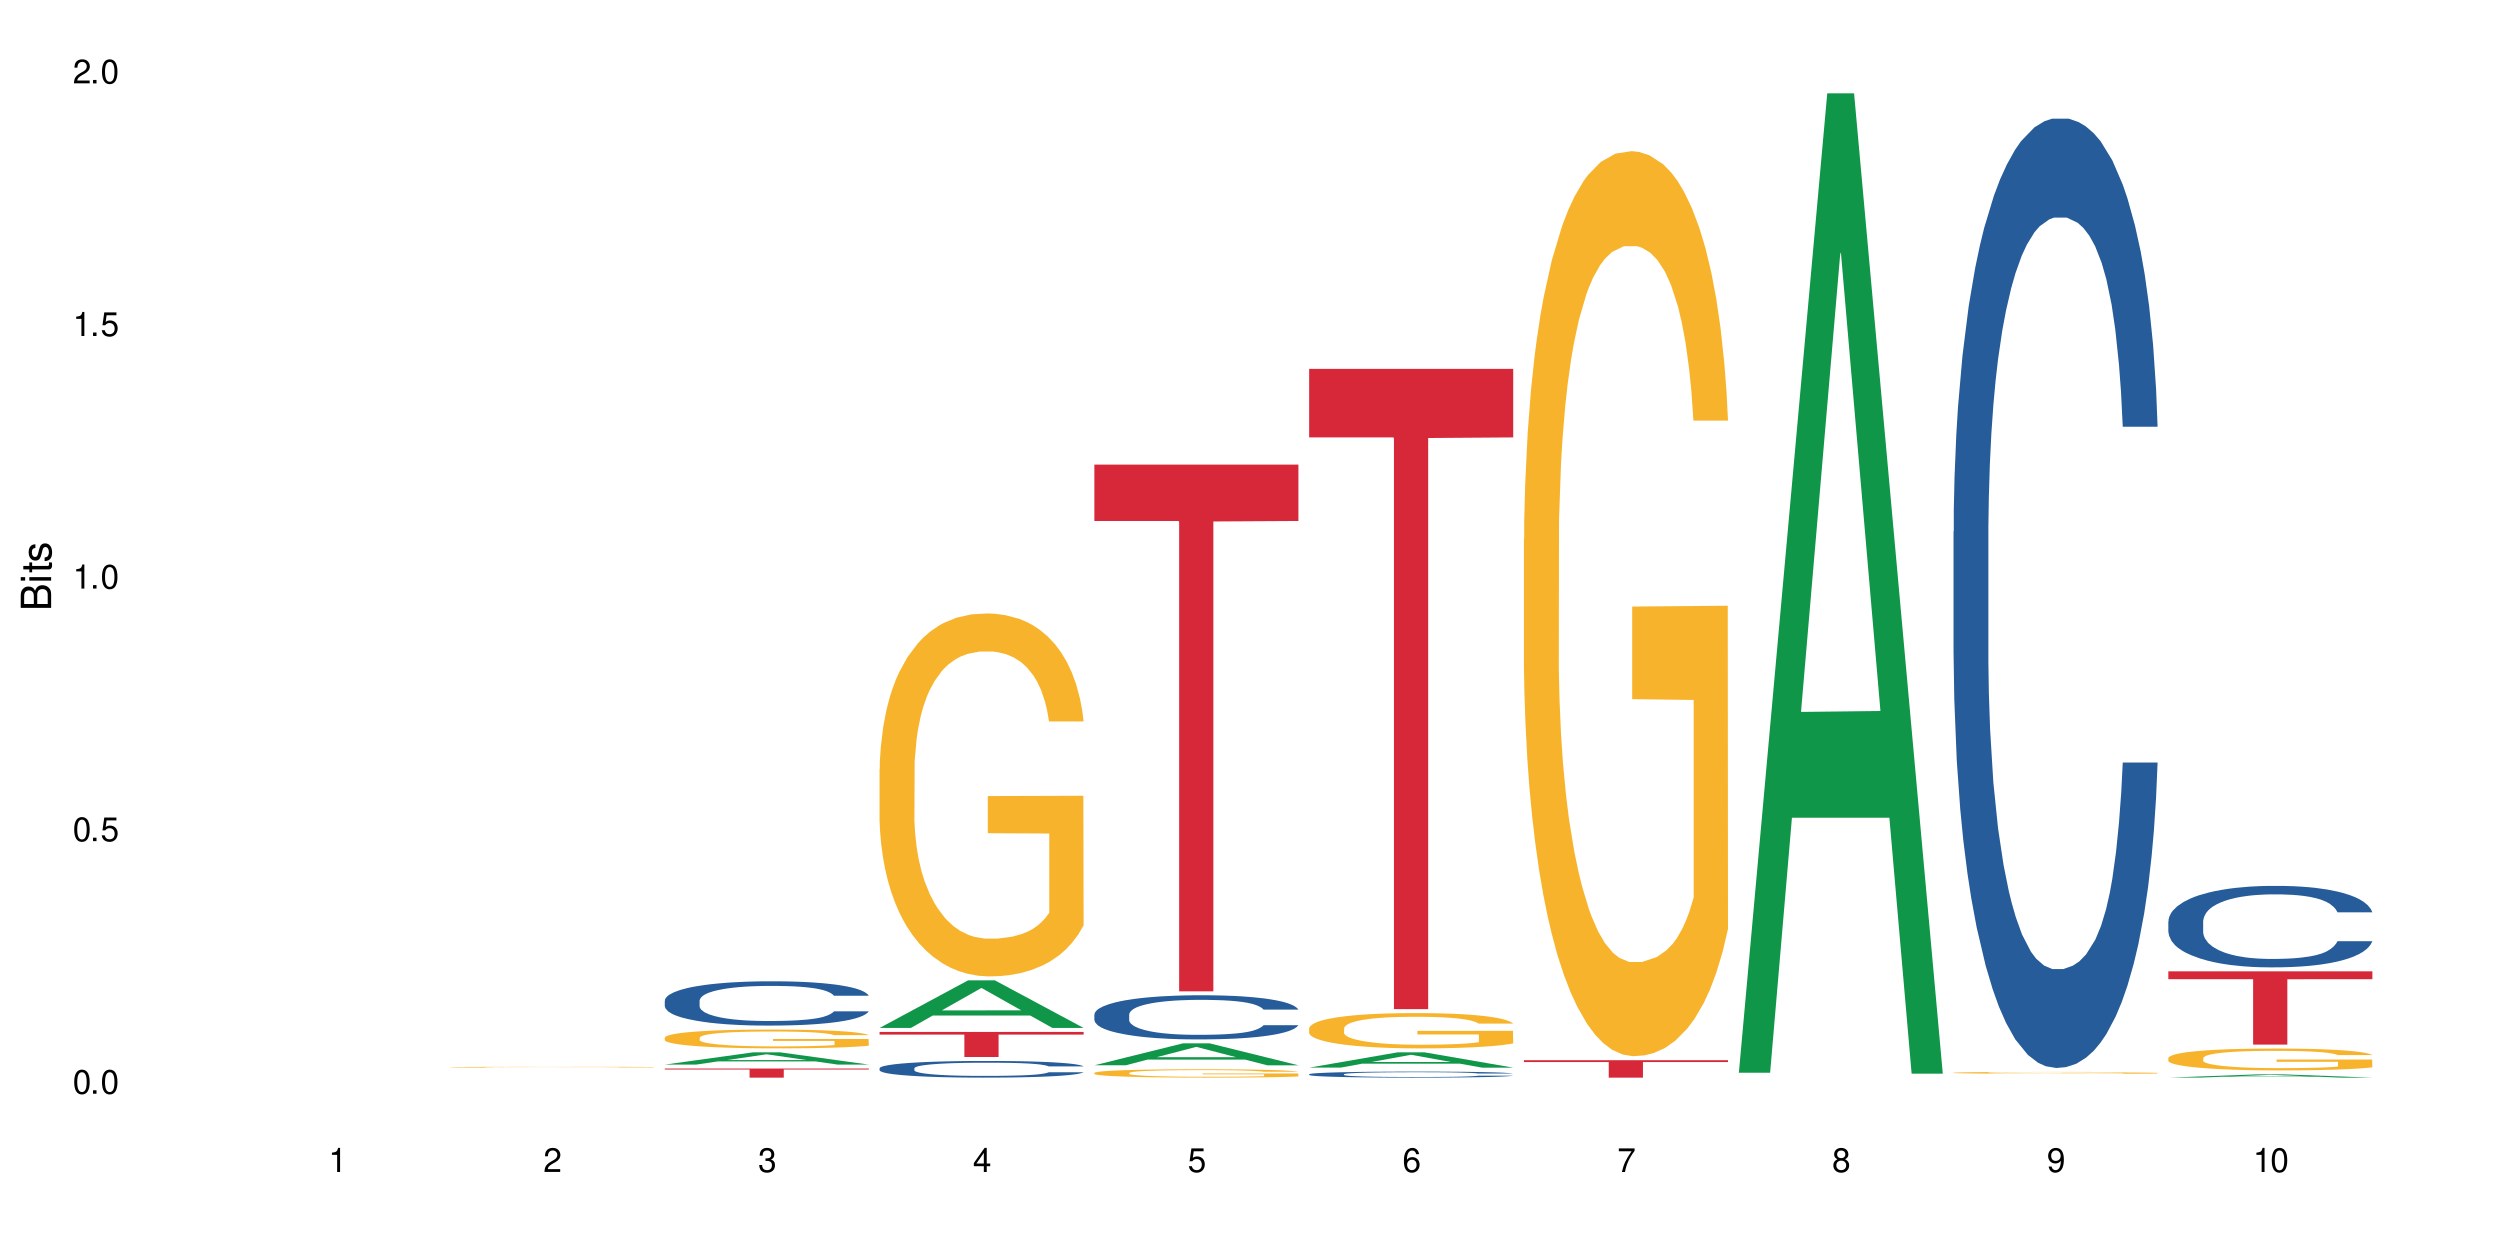 <?xml version="1.0" encoding="UTF-8"?>
<svg xmlns="http://www.w3.org/2000/svg" xmlns:xlink="http://www.w3.org/1999/xlink" width="720" height="360" viewBox="0 0 720 360">
<defs>
<g>
<g id="glyph-0-0">
</g>
<g id="glyph-0-1">
<path d="M 2.641 -6.938 C 2 -6.938 1.422 -6.656 1.078 -6.172 C 0.641 -5.562 0.406 -4.641 0.406 -3.359 C 0.406 -1.016 1.188 0.219 2.641 0.219 C 4.078 0.219 4.859 -1.016 4.859 -3.297 C 4.859 -4.641 4.656 -5.547 4.203 -6.172 C 3.844 -6.656 3.281 -6.938 2.641 -6.938 Z M 2.641 -6.188 C 3.547 -6.188 4 -5.25 4 -3.375 C 4 -1.406 3.562 -0.484 2.625 -0.484 C 1.734 -0.484 1.281 -1.438 1.281 -3.344 C 1.281 -5.25 1.734 -6.188 2.641 -6.188 Z M 2.641 -6.188 "/>
</g>
<g id="glyph-0-2">
<path d="M 1.828 -1 L 0.828 -1 L 0.828 0 L 1.828 0 Z M 1.828 -1 "/>
</g>
<g id="glyph-0-3">
<path d="M 4.562 -6.797 L 1.062 -6.797 L 0.547 -3.094 L 1.328 -3.094 C 1.719 -3.562 2.047 -3.734 2.578 -3.734 C 3.484 -3.734 4.062 -3.109 4.062 -2.094 C 4.062 -1.125 3.484 -0.531 2.578 -0.531 C 1.828 -0.531 1.375 -0.906 1.188 -1.672 L 0.328 -1.672 C 0.453 -1.109 0.547 -0.844 0.75 -0.594 C 1.125 -0.078 1.828 0.219 2.594 0.219 C 3.969 0.219 4.922 -0.781 4.922 -2.219 C 4.922 -3.562 4.031 -4.484 2.719 -4.484 C 2.25 -4.484 1.859 -4.359 1.469 -4.062 L 1.734 -5.969 L 4.562 -5.969 Z M 4.562 -6.797 "/>
</g>
<g id="glyph-0-4">
<path d="M 2.484 -4.938 L 2.484 0 L 3.328 0 L 3.328 -6.938 L 2.766 -6.938 C 2.469 -5.875 2.281 -5.734 0.984 -5.562 L 0.984 -4.938 Z M 2.484 -4.938 "/>
</g>
<g id="glyph-0-5">
<path d="M 4.859 -0.828 L 1.281 -0.828 C 1.359 -1.406 1.672 -1.781 2.5 -2.281 L 3.469 -2.828 C 4.406 -3.344 4.906 -4.062 4.906 -4.906 C 4.906 -5.484 4.672 -6.031 4.266 -6.406 C 3.859 -6.766 3.375 -6.938 2.719 -6.938 C 1.859 -6.938 1.219 -6.625 0.844 -6.031 C 0.609 -5.672 0.5 -5.234 0.484 -4.531 L 1.328 -4.531 C 1.359 -5.016 1.406 -5.281 1.531 -5.516 C 1.75 -5.938 2.188 -6.203 2.703 -6.203 C 3.469 -6.203 4.031 -5.641 4.031 -4.891 C 4.031 -4.344 3.719 -3.859 3.125 -3.516 L 2.234 -3 C 0.812 -2.172 0.406 -1.531 0.328 -0.016 L 4.859 -0.016 Z M 4.859 -0.828 "/>
</g>
<g id="glyph-0-6">
<path d="M 2.125 -3.188 L 2.578 -3.188 C 3.5 -3.188 3.984 -2.766 3.984 -1.922 C 3.984 -1.062 3.469 -0.531 2.594 -0.531 C 1.656 -0.531 1.203 -1 1.156 -2.016 L 0.312 -2.016 C 0.344 -1.453 0.438 -1.094 0.609 -0.781 C 0.953 -0.109 1.625 0.219 2.547 0.219 C 3.953 0.219 4.859 -0.625 4.859 -1.938 C 4.859 -2.828 4.516 -3.297 3.703 -3.594 C 4.344 -3.844 4.656 -4.328 4.656 -5.031 C 4.656 -6.219 3.875 -6.938 2.578 -6.938 C 1.203 -6.938 0.484 -6.172 0.453 -4.703 L 1.297 -4.703 C 1.312 -5.125 1.344 -5.359 1.453 -5.578 C 1.641 -5.969 2.062 -6.203 2.594 -6.203 C 3.344 -6.203 3.797 -5.75 3.797 -5 C 3.797 -4.516 3.609 -4.219 3.25 -4.047 C 3.016 -3.953 2.703 -3.922 2.125 -3.906 Z M 2.125 -3.188 "/>
</g>
<g id="glyph-0-7">
<path d="M 3.141 -1.672 L 3.141 0 L 3.984 0 L 3.984 -1.672 L 4.984 -1.672 L 4.984 -2.438 L 3.984 -2.438 L 3.984 -6.938 L 3.359 -6.938 L 0.266 -2.578 L 0.266 -1.672 Z M 3.141 -2.438 L 1 -2.438 L 3.141 -5.5 Z M 3.141 -2.438 "/>
</g>
<g id="glyph-0-8">
<path d="M 4.781 -5.125 C 4.609 -6.266 3.891 -6.938 2.844 -6.938 C 2.094 -6.938 1.422 -6.578 1.031 -5.953 C 0.594 -5.266 0.406 -4.422 0.406 -3.172 C 0.406 -2 0.578 -1.25 0.984 -0.641 C 1.359 -0.078 1.953 0.219 2.703 0.219 C 3.984 0.219 4.922 -0.75 4.922 -2.094 C 4.922 -3.375 4.062 -4.281 2.844 -4.281 C 2.172 -4.281 1.641 -4.031 1.281 -3.516 C 1.281 -5.234 1.828 -6.188 2.797 -6.188 C 3.391 -6.188 3.797 -5.797 3.938 -5.125 Z M 2.734 -3.531 C 3.547 -3.531 4.062 -2.953 4.062 -2.031 C 4.062 -1.156 3.484 -0.531 2.703 -0.531 C 1.922 -0.531 1.328 -1.188 1.328 -2.078 C 1.328 -2.938 1.906 -3.531 2.734 -3.531 Z M 2.734 -3.531 "/>
</g>
<g id="glyph-0-9">
<path d="M 4.984 -6.797 L 0.438 -6.797 L 0.438 -5.969 L 4.109 -5.969 C 2.5 -3.656 1.828 -2.234 1.328 0 L 2.219 0 C 2.594 -2.172 3.453 -4.047 4.984 -6.094 Z M 4.984 -6.797 "/>
</g>
<g id="glyph-0-10">
<path d="M 3.75 -3.656 C 4.469 -4.094 4.688 -4.438 4.688 -5.078 C 4.688 -6.172 3.844 -6.938 2.641 -6.938 C 1.438 -6.938 0.594 -6.172 0.594 -5.094 C 0.594 -4.438 0.812 -4.094 1.516 -3.656 C 0.734 -3.266 0.359 -2.703 0.359 -1.922 C 0.359 -0.656 1.281 0.219 2.641 0.219 C 3.984 0.219 4.922 -0.656 4.922 -1.922 C 4.922 -2.703 4.531 -3.266 3.75 -3.656 Z M 2.641 -6.188 C 3.359 -6.188 3.812 -5.75 3.812 -5.062 C 3.812 -4.406 3.344 -3.984 2.641 -3.984 C 1.922 -3.984 1.453 -4.406 1.453 -5.078 C 1.453 -5.75 1.922 -6.188 2.641 -6.188 Z M 2.641 -3.266 C 3.484 -3.266 4.062 -2.719 4.062 -1.906 C 4.062 -1.078 3.484 -0.531 2.625 -0.531 C 1.797 -0.531 1.219 -1.094 1.219 -1.906 C 1.219 -2.719 1.781 -3.266 2.641 -3.266 Z M 2.641 -3.266 "/>
</g>
<g id="glyph-0-11">
<path d="M 0.516 -1.578 C 0.672 -0.453 1.406 0.219 2.438 0.219 C 3.188 0.219 3.859 -0.141 4.266 -0.766 C 4.688 -1.453 4.891 -2.297 4.891 -3.547 C 4.891 -4.719 4.703 -5.453 4.312 -6.078 C 3.938 -6.641 3.344 -6.938 2.594 -6.938 C 1.297 -6.938 0.359 -5.969 0.359 -4.625 C 0.359 -3.344 1.234 -2.453 2.453 -2.453 C 3.094 -2.453 3.578 -2.672 4.016 -3.203 C 4 -1.484 3.469 -0.531 2.5 -0.531 C 1.906 -0.531 1.484 -0.906 1.359 -1.578 Z M 2.578 -6.203 C 3.375 -6.203 3.969 -5.531 3.969 -4.641 C 3.969 -3.797 3.391 -3.188 2.547 -3.188 C 1.734 -3.188 1.234 -3.766 1.234 -4.688 C 1.234 -5.562 1.797 -6.203 2.578 -6.203 Z M 2.578 -6.203 "/>
</g>
<g id="glyph-1-0">
</g>
<g id="glyph-1-1">
<path d="M 0 -0.953 L 0 -4.891 C 0 -5.719 -0.234 -6.344 -0.734 -6.797 C -1.188 -7.234 -1.812 -7.469 -2.5 -7.469 C -3.547 -7.469 -4.188 -7 -4.625 -5.875 C -4.984 -6.688 -5.625 -7.094 -6.531 -7.094 C -7.172 -7.094 -7.734 -6.859 -8.141 -6.391 C -8.562 -5.922 -8.75 -5.344 -8.75 -4.5 L -8.75 -0.953 Z M -4.984 -2.062 L -7.766 -2.062 L -7.766 -4.219 C -7.766 -4.844 -7.688 -5.203 -7.453 -5.5 C -7.219 -5.812 -6.859 -5.969 -6.375 -5.969 C -5.891 -5.969 -5.531 -5.812 -5.297 -5.5 C -5.062 -5.203 -4.984 -4.844 -4.984 -4.219 Z M -0.984 -2.062 L -4 -2.062 L -4 -4.781 C -4 -5.766 -3.438 -6.359 -2.484 -6.359 C -1.547 -6.359 -0.984 -5.766 -0.984 -4.781 Z M -0.984 -2.062 "/>
</g>
<g id="glyph-1-2">
<path d="M -6.281 -1.797 L -6.281 -0.797 L 0 -0.797 L 0 -1.797 Z M -8.75 -1.797 L -8.75 -0.797 L -7.484 -0.797 L -7.484 -1.797 Z M -8.75 -1.797 "/>
</g>
<g id="glyph-1-3">
<path d="M -6.281 -3.047 L -6.281 -2.016 L -8.016 -2.016 L -8.016 -1.016 L -6.281 -1.016 L -6.281 -0.172 L -5.469 -0.172 L -5.469 -1.016 L -0.719 -1.016 C -0.078 -1.016 0.281 -1.453 0.281 -2.234 C 0.281 -2.5 0.25 -2.719 0.188 -3.047 L -0.641 -3.047 C -0.609 -2.906 -0.594 -2.766 -0.594 -2.562 C -0.594 -2.141 -0.719 -2.016 -1.156 -2.016 L -5.469 -2.016 L -5.469 -3.047 Z M -6.281 -3.047 "/>
</g>
<g id="glyph-1-4">
<path d="M -4.531 -5.25 C -5.766 -5.25 -6.469 -4.422 -6.469 -2.969 C -6.469 -1.516 -5.719 -0.562 -4.547 -0.562 C -3.562 -0.562 -3.094 -1.062 -2.734 -2.562 L -2.516 -3.484 C -2.344 -4.188 -2.094 -4.469 -1.641 -4.469 C -1.047 -4.469 -0.641 -3.875 -0.641 -3 C -0.641 -2.453 -0.797 -2 -1.062 -1.75 C -1.25 -1.594 -1.422 -1.531 -1.875 -1.469 L -1.875 -0.406 C -0.422 -0.453 0.281 -1.266 0.281 -2.922 C 0.281 -4.5 -0.5 -5.516 -1.719 -5.516 C -2.656 -5.516 -3.172 -4.984 -3.469 -3.734 L -3.703 -2.766 C -3.891 -1.953 -4.156 -1.609 -4.594 -1.609 C -5.188 -1.609 -5.547 -2.125 -5.547 -2.938 C -5.547 -3.75 -5.203 -4.172 -4.531 -4.203 Z M -4.531 -5.25 "/>
</g>
</g>
</defs>
<rect x="-72" y="-36" width="864" height="432" fill="rgb(100%, 100%, 100%)" fill-opacity="1"/>
<path fill-rule="nonzero" fill="rgb(96.863%, 70.196%, 16.863%)" fill-opacity="1" d="M 129.594 307.348 L 129.664 307.348 L 129.664 307.344 L 129.949 307.332 L 130.668 307.316 L 131.598 307.305 L 132.602 307.297 L 133.246 307.293 L 134.32 307.285 L 135.254 307.281 L 137.617 307.27 L 140.629 307.262 L 142.277 307.258 L 144.141 307.254 L 146.793 307.246 L 148.012 307.246 L 151.738 307.242 L 155.965 307.238 L 162.773 307.238 L 165.711 307.242 L 169.727 307.242 L 172.02 307.246 L 173.812 307.246 L 175.676 307.25 L 177.969 307.254 L 180.117 307.262 L 181.836 307.266 L 183.559 307.273 L 184.992 307.281 L 186.211 307.289 L 187.285 307.297 L 187.93 307.305 L 188.359 307.316 L 178.398 307.316 L 177.824 307.305 L 177.18 307.301 L 176.105 307.293 L 175.031 307.289 L 173.953 307.281 L 171.949 307.277 L 170.227 307.273 L 168.078 307.27 L 166 307.27 L 163.633 307.266 L 154.961 307.266 L 152.957 307.27 L 151.523 307.27 L 149.516 307.273 L 148.297 307.277 L 147.582 307.281 L 145.43 307.285 L 143.996 307.293 L 143.207 307.297 L 142.207 307.305 L 141.488 307.312 L 140.699 307.32 L 140.27 307.328 L 139.695 307.344 L 139.625 307.383 L 139.84 307.395 L 140.27 307.402 L 140.844 307.41 L 142.562 307.426 L 144.07 307.434 L 145.359 307.441 L 146.363 307.445 L 148.297 307.453 L 149.086 307.453 L 150.949 307.457 L 152.883 307.461 L 155.25 307.465 L 170.586 307.465 L 172.449 307.461 L 173.668 307.461 L 175.172 307.457 L 176.246 307.453 L 177.25 307.453 L 178.469 307.449 L 178.469 307.395 L 160.766 307.395 L 160.766 307.367 L 188.289 307.367 L 188.359 307.457 L 186.855 307.465 L 184.992 307.469 L 183.199 307.473 L 181.336 307.477 L 178.684 307.48 L 176.535 307.484 L 173.238 307.488 L 170.227 307.492 L 154.891 307.492 L 152.383 307.488 L 150.09 307.488 L 147.797 307.484 L 144.93 307.48 L 143.066 307.477 L 141.129 307.469 L 139.195 307.465 L 137.477 307.457 L 136.328 307.453 L 135.184 307.449 L 133.965 307.441 L 132.816 307.434 L 131.957 307.426 L 131.168 307.418 L 130.594 307.41 L 130.023 307.398 L 129.734 307.391 L 129.594 307.383 Z M 129.594 307.348 "/>
<path fill-rule="nonzero" fill="rgb(6.275%, 58.824%, 28.235%)" fill-opacity="1" d="M 191.453 306.602 L 191.516 306.598 L 216.945 303.066 L 224.668 303.066 L 250.219 306.605 L 241.242 306.605 L 234.84 305.68 L 206.773 305.68 L 200.492 306.602 L 191.453 306.602 L 209.473 305.297 L 232.266 305.297 L 220.898 303.645 L 220.773 303.641 L 220.648 303.648 L 209.41 305.297 L 209.473 305.297 Z M 191.453 306.602 "/>
<path fill-rule="nonzero" fill="rgb(14.51%, 36.078%, 60%)" fill-opacity="1" d="M 191.453 288.172 L 191.523 288.16 L 191.523 287.879 L 191.738 287.438 L 192.242 286.875 L 192.742 286.492 L 194.031 285.805 L 195.824 285.141 L 197.688 284.629 L 199.051 284.324 L 200.27 284.09 L 203.062 283.66 L 204.855 283.438 L 206.789 283.242 L 209.156 283.043 L 210.875 282.926 L 214.746 282.738 L 217.613 282.656 L 219.832 282.621 L 224.637 282.621 L 227.5 282.668 L 229.582 282.727 L 231.875 282.82 L 233.809 282.926 L 237.176 283.184 L 240.188 283.508 L 241.547 283.695 L 243.699 284.055 L 245.348 284.406 L 246.492 284.707 L 247.785 285.141 L 248.93 285.664 L 249.789 286.258 L 250.219 286.762 L 240.188 286.762 L 239.684 286.293 L 239.113 285.934 L 238.035 285.453 L 236.961 285.117 L 235.457 284.777 L 234.094 284.559 L 232.23 284.336 L 230.582 284.195 L 228.863 284.09 L 227.215 284.02 L 224.062 283.953 L 220.406 283.953 L 219.043 283.973 L 216.25 284.066 L 214.746 284.148 L 212.594 284.312 L 211.09 284.465 L 209.297 284.695 L 208.078 284.895 L 206.574 285.199 L 205.5 285.465 L 204.281 285.852 L 203.566 286.141 L 202.918 286.469 L 202.348 286.852 L 201.918 287.262 L 201.629 287.691 L 201.484 288.113 L 201.484 289.918 L 201.629 290.336 L 201.988 290.828 L 202.918 291.539 L 204.281 292.156 L 205.859 292.645 L 207.363 292.996 L 208.223 293.156 L 209.371 293.344 L 211.16 293.578 L 213.742 293.812 L 215.246 293.902 L 217.539 293.996 L 219.906 294.043 L 223.059 294.043 L 225.852 293.996 L 227.715 293.938 L 229.652 293.848 L 232.305 293.648 L 233.953 293.461 L 235.387 293.238 L 236.461 293.02 L 237.176 292.832 L 238.254 292.469 L 239.113 292.074 L 239.758 291.668 L 240.188 291.27 L 250.219 291.27 L 249.789 291.734 L 249.145 292.191 L 248.5 292.527 L 247.496 292.938 L 246.352 293.297 L 244.703 293.707 L 243.34 293.973 L 241.547 294.266 L 239.898 294.488 L 238.109 294.684 L 235.457 294.918 L 233.738 295.035 L 231.875 295.141 L 229.652 295.234 L 226.855 295.312 L 223.848 295.359 L 221.051 295.371 L 218.043 295.348 L 215.82 295.301 L 212.883 295.199 L 209.227 294.988 L 206.574 294.766 L 204.496 294.547 L 202.703 294.312 L 200.699 293.996 L 198.117 293.484 L 196.543 293.09 L 195.465 292.762 L 194.246 292.309 L 193.387 291.898 L 192.383 291.246 L 191.668 290.418 L 191.453 289.777 Z M 191.453 288.172 "/>
<path fill-rule="nonzero" fill="rgb(96.863%, 70.196%, 16.863%)" fill-opacity="1" d="M 191.453 298.832 L 191.523 298.824 L 191.523 298.727 L 191.812 298.504 L 192.527 298.199 L 193.461 297.945 L 194.461 297.746 L 195.109 297.645 L 196.184 297.496 L 197.113 297.387 L 199.48 297.164 L 202.488 296.957 L 204.137 296.867 L 206 296.781 L 208.652 296.688 L 209.871 296.656 L 213.598 296.574 L 217.828 296.527 L 222.484 296.512 L 224.637 296.516 L 227.574 296.535 L 231.586 296.59 L 233.879 296.641 L 235.672 296.688 L 237.535 296.754 L 239.828 296.852 L 241.98 296.973 L 243.699 297.09 L 245.418 297.238 L 246.852 297.395 L 248.07 297.57 L 249.145 297.777 L 249.789 297.949 L 250.219 298.125 L 240.258 298.125 L 239.684 297.949 L 239.039 297.816 L 237.965 297.652 L 236.891 297.535 L 235.816 297.441 L 233.809 297.312 L 232.09 297.234 L 229.938 297.164 L 227.859 297.121 L 225.496 297.09 L 224.062 297.078 L 220.262 297.078 L 216.824 297.113 L 214.816 297.152 L 213.383 297.195 L 211.375 297.27 L 210.156 297.328 L 209.441 297.367 L 207.293 297.52 L 205.859 297.66 L 205.07 297.754 L 204.066 297.902 L 203.348 298.035 L 202.562 298.23 L 202.133 298.379 L 201.559 298.719 L 201.484 299.605 L 201.703 299.797 L 202.133 299.996 L 202.703 300.176 L 203.566 300.363 L 204.426 300.508 L 205.93 300.699 L 207.219 300.828 L 208.223 300.914 L 210.156 301.047 L 210.945 301.09 L 212.809 301.18 L 214.746 301.25 L 217.109 301.309 L 218.902 301.34 L 221.77 301.363 L 225.422 301.363 L 229.723 301.332 L 232.445 301.293 L 234.309 301.254 L 235.527 301.219 L 237.035 301.164 L 238.109 301.117 L 239.113 301.062 L 240.332 300.977 L 240.332 299.797 L 222.629 299.789 L 222.629 299.234 L 250.148 299.23 L 250.219 301.164 L 248.715 301.297 L 246.852 301.426 L 245.059 301.527 L 243.195 301.609 L 240.547 301.703 L 238.395 301.762 L 235.098 301.832 L 232.09 301.879 L 228.934 301.906 L 226.141 301.922 L 222.844 301.926 L 219.906 301.918 L 216.75 301.887 L 214.242 301.848 L 211.949 301.797 L 209.656 301.734 L 206.789 301.629 L 204.926 301.547 L 202.992 301.441 L 201.055 301.32 L 199.336 301.184 L 198.191 301.082 L 197.043 300.961 L 195.824 300.812 L 194.68 300.645 L 193.816 300.492 L 193.031 300.32 L 192.457 300.156 L 191.883 299.934 L 191.598 299.754 L 191.453 299.602 Z M 191.453 298.832 "/>
<path fill-rule="nonzero" fill="rgb(83.922%, 15.686%, 22.353%)" fill-opacity="1" d="M 191.453 307.742 L 250.219 307.742 L 250.219 308.023 L 225.727 308.023 L 225.727 310.359 L 215.875 310.359 L 215.875 308.027 L 215.73 308.023 L 191.453 308.023 Z M 191.453 307.742 "/>
<path fill-rule="nonzero" fill="rgb(6.275%, 58.824%, 28.235%)" fill-opacity="1" d="M 253.312 296.039 L 253.375 296.027 L 278.805 282.344 L 286.527 282.344 L 312.082 296.051 L 303.102 296.051 L 296.699 292.473 L 268.633 292.473 L 262.355 296.039 L 253.312 296.039 L 271.332 290.992 L 294.125 290.98 L 282.762 284.582 L 282.633 284.57 L 282.508 284.609 L 271.27 290.98 L 271.332 290.992 Z M 253.312 296.039 "/>
<path fill-rule="nonzero" fill="rgb(14.51%, 36.078%, 60%)" fill-opacity="1" d="M 253.312 307.645 L 253.387 307.641 L 253.387 307.535 L 253.602 307.371 L 254.102 307.16 L 254.605 307.016 L 255.895 306.754 L 257.684 306.504 L 259.547 306.312 L 260.91 306.199 L 262.129 306.109 L 264.922 305.949 L 266.715 305.863 L 268.652 305.789 L 271.016 305.715 L 272.734 305.672 L 276.605 305.602 L 279.473 305.57 L 281.695 305.559 L 286.496 305.559 L 289.363 305.574 L 291.441 305.598 L 293.734 305.633 L 295.668 305.672 L 299.039 305.77 L 302.047 305.891 L 303.41 305.961 L 305.559 306.098 L 307.207 306.23 L 308.355 306.344 L 309.645 306.504 L 310.793 306.703 L 311.652 306.926 L 312.082 307.117 L 302.047 307.117 L 301.547 306.941 L 300.973 306.805 L 299.898 306.625 L 298.824 306.496 L 297.316 306.371 L 295.957 306.285 L 294.094 306.203 L 292.445 306.148 L 290.723 306.109 L 289.074 306.086 L 285.922 306.059 L 282.266 306.059 L 280.906 306.066 L 278.109 306.102 L 276.605 306.133 L 274.457 306.195 L 272.949 306.25 L 271.16 306.34 L 269.941 306.414 L 268.434 306.527 L 267.359 306.629 L 266.141 306.773 L 265.426 306.883 L 264.781 307.004 L 264.207 307.152 L 263.777 307.305 L 263.492 307.465 L 263.348 307.625 L 263.348 308.305 L 263.492 308.461 L 263.848 308.648 L 264.781 308.914 L 266.141 309.148 L 267.719 309.332 L 269.223 309.461 L 270.082 309.523 L 271.23 309.594 L 273.023 309.684 L 275.602 309.77 L 277.105 309.805 L 279.402 309.84 L 281.766 309.859 L 284.918 309.859 L 287.715 309.84 L 289.578 309.816 L 291.512 309.781 L 294.164 309.707 L 295.812 309.637 L 297.246 309.555 L 298.32 309.473 L 299.039 309.402 L 300.113 309.266 L 300.973 309.117 L 301.617 308.961 L 302.047 308.812 L 312.082 308.812 L 311.652 308.988 L 311.008 309.16 L 310.363 309.289 L 309.359 309.441 L 308.211 309.578 L 306.562 309.73 L 305.203 309.832 L 303.41 309.941 L 301.762 310.023 L 299.969 310.098 L 297.316 310.188 L 295.598 310.23 L 293.734 310.27 L 291.512 310.305 L 288.719 310.336 L 285.707 310.352 L 282.914 310.359 L 279.902 310.348 L 277.68 310.332 L 274.742 310.293 L 271.086 310.215 L 268.434 310.129 L 266.355 310.047 L 264.566 309.957 L 262.559 309.84 L 259.98 309.648 L 258.402 309.496 L 257.328 309.375 L 256.109 309.203 L 255.25 309.051 L 254.246 308.805 L 253.527 308.492 L 253.312 308.25 Z M 253.312 307.645 "/>
<path fill-rule="nonzero" fill="rgb(96.863%, 70.196%, 16.863%)" fill-opacity="1" d="M 253.312 221.441 L 253.387 221.348 L 253.387 219.438 L 253.672 215.141 L 254.387 209.223 L 255.32 204.355 L 256.324 200.535 L 256.969 198.531 L 258.043 195.668 L 258.977 193.566 L 261.34 189.27 L 264.352 185.262 L 266 183.543 L 267.863 181.918 L 270.516 180.105 L 271.73 179.438 L 275.461 177.91 L 279.688 176.953 L 284.348 176.668 L 286.496 176.762 L 289.434 177.145 L 293.449 178.195 L 295.742 179.148 L 297.531 180.105 L 299.395 181.348 L 301.691 183.254 L 303.84 185.547 L 305.559 187.836 L 307.281 190.703 L 308.715 193.758 L 309.93 197.098 L 311.008 201.109 L 311.652 204.449 L 312.082 207.789 L 302.121 207.789 L 301.547 204.449 L 300.902 201.871 L 299.824 198.723 L 298.75 196.43 L 297.676 194.617 L 295.668 192.133 L 293.949 190.605 L 291.801 189.27 L 289.723 188.41 L 287.355 187.836 L 285.922 187.648 L 282.125 187.648 L 278.684 188.316 L 276.676 189.078 L 275.242 189.844 L 273.238 191.273 L 272.02 192.422 L 271.301 193.184 L 269.152 196.145 L 267.719 198.816 L 266.93 200.629 L 265.926 203.496 L 265.211 206.07 L 264.422 209.891 L 263.992 212.754 L 263.418 219.246 L 263.348 236.43 L 263.562 240.059 L 263.992 243.973 L 264.566 247.41 L 265.426 251.039 L 266.285 253.805 L 267.789 257.531 L 269.082 260.012 L 270.082 261.633 L 272.02 264.211 L 272.809 265.07 L 274.672 266.789 L 276.605 268.125 L 278.973 269.273 L 280.762 269.844 L 283.629 270.324 L 287.285 270.324 L 291.586 269.75 L 294.309 268.984 L 296.172 268.223 L 297.391 267.555 L 298.895 266.504 L 299.969 265.551 L 300.973 264.5 L 302.191 262.875 L 302.191 240.059 L 284.488 239.965 L 284.488 229.27 L 312.008 229.176 L 312.082 266.504 L 310.578 269.082 L 308.715 271.562 L 306.922 273.473 L 305.059 275.098 L 302.406 276.91 L 300.258 278.055 L 296.961 279.391 L 293.949 280.25 L 290.797 280.824 L 288 281.109 L 284.703 281.207 L 281.766 281.016 L 278.613 280.441 L 276.105 279.68 L 273.812 278.723 L 271.516 277.484 L 268.652 275.477 L 266.789 273.855 L 264.852 271.852 L 262.918 269.465 L 261.195 266.887 L 260.051 264.879 L 258.902 262.59 L 257.684 259.727 L 256.539 256.48 L 255.68 253.52 L 254.891 250.18 L 254.316 247.027 L 253.742 242.73 L 253.457 239.297 L 253.312 236.336 Z M 253.312 221.441 "/>
<path fill-rule="nonzero" fill="rgb(83.922%, 15.686%, 22.353%)" fill-opacity="1" d="M 253.312 297.191 L 312.082 297.191 L 312.082 297.965 L 287.59 297.973 L 287.59 304.418 L 277.734 304.418 L 277.734 297.977 L 277.594 297.965 L 253.312 297.965 Z M 253.312 297.191 "/>
<path fill-rule="nonzero" fill="rgb(6.275%, 58.824%, 28.235%)" fill-opacity="1" d="M 315.176 306.801 L 315.238 306.797 L 340.664 300.488 L 348.387 300.488 L 373.941 306.809 L 364.965 306.809 L 358.559 305.16 L 330.496 305.16 L 324.215 306.801 L 315.176 306.801 L 333.195 304.477 L 355.984 304.469 L 344.621 301.523 L 344.496 301.516 L 344.371 301.535 L 333.133 304.469 L 333.195 304.477 Z M 315.176 306.801 "/>
<path fill-rule="nonzero" fill="rgb(14.51%, 36.078%, 60%)" fill-opacity="1" d="M 315.176 292.172 L 315.246 292.16 L 315.246 291.883 L 315.461 291.441 L 315.961 290.883 L 316.465 290.5 L 317.754 289.816 L 319.547 289.152 L 321.41 288.641 L 322.77 288.34 L 323.988 288.105 L 326.785 287.676 L 328.578 287.457 L 330.512 287.258 L 332.875 287.062 L 334.598 286.945 L 338.465 286.762 L 341.332 286.68 L 343.555 286.645 L 348.355 286.645 L 351.223 286.691 L 353.301 286.75 L 355.594 286.84 L 357.531 286.945 L 360.898 287.203 L 363.91 287.527 L 365.27 287.711 L 367.422 288.074 L 369.07 288.422 L 370.215 288.723 L 371.504 289.152 L 372.652 289.676 L 373.512 290.27 L 373.941 290.766 L 363.91 290.766 L 363.406 290.305 L 362.832 289.941 L 361.758 289.465 L 360.684 289.129 L 359.18 288.793 L 357.816 288.57 L 355.953 288.352 L 354.305 288.211 L 352.586 288.105 L 350.938 288.039 L 347.785 287.969 L 344.129 287.969 L 342.766 287.992 L 339.973 288.086 L 338.465 288.164 L 336.316 288.328 L 334.812 288.48 L 333.02 288.711 L 331.801 288.91 L 330.297 289.211 L 329.223 289.477 L 328.004 289.863 L 327.285 290.152 L 326.641 290.477 L 326.066 290.859 L 325.637 291.266 L 325.352 291.695 L 325.207 292.113 L 325.207 293.914 L 325.352 294.332 L 325.711 294.82 L 326.641 295.531 L 328.004 296.145 L 329.578 296.633 L 331.086 296.98 L 331.945 297.145 L 333.09 297.332 L 334.883 297.562 L 337.465 297.797 L 338.969 297.887 L 341.262 297.98 L 343.625 298.027 L 346.781 298.027 L 349.574 297.98 L 351.438 297.922 L 353.375 297.828 L 356.023 297.633 L 357.672 297.445 L 359.105 297.227 L 360.184 297.004 L 360.898 296.82 L 361.973 296.461 L 362.832 296.062 L 363.48 295.656 L 363.91 295.262 L 373.941 295.262 L 373.512 295.727 L 372.867 296.18 L 372.223 296.516 L 371.219 296.926 L 370.07 297.285 L 368.422 297.691 L 367.062 297.957 L 365.27 298.25 L 363.621 298.469 L 361.832 298.668 L 359.18 298.898 L 357.457 299.016 L 355.594 299.121 L 353.375 299.211 L 350.578 299.293 L 347.57 299.34 L 344.773 299.352 L 341.762 299.328 L 339.543 299.281 L 336.602 299.176 L 332.949 298.969 L 330.297 298.746 L 328.219 298.527 L 326.426 298.293 L 324.418 297.98 L 321.84 297.469 L 320.262 297.074 L 319.188 296.75 L 317.969 296.297 L 317.109 295.891 L 316.105 295.238 L 315.391 294.414 L 315.176 293.777 Z M 315.176 292.172 "/>
<path fill-rule="nonzero" fill="rgb(96.863%, 70.196%, 16.863%)" fill-opacity="1" d="M 315.176 308.98 L 315.246 308.977 L 315.246 308.934 L 315.531 308.832 L 316.25 308.695 L 317.18 308.586 L 318.184 308.496 L 318.828 308.449 L 319.906 308.383 L 320.836 308.336 L 323.203 308.238 L 326.211 308.145 L 327.859 308.105 L 329.723 308.066 L 332.375 308.023 L 333.594 308.012 L 337.32 307.973 L 341.547 307.953 L 346.207 307.945 L 348.355 307.949 L 351.297 307.957 L 355.309 307.98 L 357.602 308.004 L 359.395 308.023 L 361.258 308.055 L 363.551 308.098 L 365.699 308.152 L 367.422 308.203 L 369.141 308.27 L 370.574 308.34 L 371.793 308.418 L 372.867 308.512 L 373.512 308.586 L 373.941 308.664 L 363.98 308.664 L 363.406 308.586 L 362.762 308.527 L 361.688 308.453 L 360.613 308.402 L 359.535 308.359 L 357.531 308.305 L 355.809 308.266 L 353.66 308.238 L 351.582 308.219 L 349.215 308.203 L 347.785 308.199 L 343.984 308.199 L 340.547 308.215 L 338.539 308.23 L 337.105 308.25 L 335.098 308.281 L 333.879 308.309 L 333.164 308.328 L 331.012 308.395 L 329.578 308.457 L 328.793 308.5 L 327.789 308.566 L 327.07 308.625 L 326.281 308.711 L 325.852 308.777 L 325.281 308.93 L 325.207 309.324 L 325.422 309.41 L 325.852 309.5 L 326.426 309.578 L 327.285 309.66 L 328.145 309.727 L 329.652 309.812 L 330.941 309.867 L 331.945 309.906 L 333.879 309.965 L 334.668 309.984 L 336.531 310.023 L 338.465 310.055 L 340.832 310.082 L 342.625 310.098 L 345.488 310.105 L 349.145 310.105 L 353.445 310.094 L 356.168 310.074 L 358.031 310.059 L 359.25 310.043 L 360.754 310.02 L 361.832 309.996 L 362.832 309.973 L 364.051 309.934 L 364.051 309.41 L 346.352 309.406 L 346.352 309.16 L 373.871 309.156 L 373.941 310.02 L 372.438 310.078 L 370.574 310.137 L 368.781 310.18 L 366.918 310.219 L 364.266 310.258 L 362.117 310.285 L 358.82 310.316 L 355.809 310.336 L 352.656 310.348 L 349.863 310.355 L 346.566 310.359 L 343.625 310.352 L 340.473 310.34 L 337.965 310.324 L 335.672 310.301 L 333.379 310.273 L 330.512 310.227 L 328.648 310.188 L 326.715 310.141 L 324.777 310.086 L 323.059 310.027 L 321.91 309.98 L 320.766 309.93 L 319.547 309.863 L 318.398 309.789 L 317.539 309.719 L 316.75 309.641 L 316.18 309.57 L 315.605 309.469 L 315.316 309.391 L 315.176 309.324 Z M 315.176 308.98 "/>
<path fill-rule="nonzero" fill="rgb(83.922%, 15.686%, 22.353%)" fill-opacity="1" d="M 315.176 133.801 L 373.941 133.801 L 373.941 150.039 L 349.449 150.184 L 349.449 285.504 L 339.594 285.504 L 339.594 150.324 L 339.453 150.039 L 315.176 150.039 Z M 315.176 133.801 "/>
<path fill-rule="nonzero" fill="rgb(6.275%, 58.824%, 28.235%)" fill-opacity="1" d="M 377.035 307.477 L 377.098 307.473 L 402.527 303.07 L 410.25 303.07 L 435.805 307.48 L 426.824 307.48 L 420.422 306.332 L 392.355 306.332 L 386.078 307.477 L 377.035 307.477 L 395.055 305.855 L 417.848 305.852 L 406.48 303.793 L 406.355 303.789 L 406.23 303.801 L 394.992 305.852 L 395.055 305.855 Z M 377.035 307.477 "/>
<path fill-rule="nonzero" fill="rgb(14.51%, 36.078%, 60%)" fill-opacity="1" d="M 377.035 309.375 L 377.105 309.375 L 377.105 309.336 L 377.32 309.277 L 377.824 309.199 L 378.324 309.148 L 379.617 309.055 L 381.406 308.965 L 383.27 308.895 L 384.633 308.852 L 385.852 308.82 L 388.645 308.762 L 390.438 308.73 L 392.371 308.703 L 394.738 308.676 L 396.457 308.66 L 400.328 308.637 L 403.195 308.625 L 405.414 308.621 L 410.219 308.621 L 413.086 308.625 L 415.164 308.633 L 417.457 308.648 L 419.391 308.66 L 422.758 308.695 L 425.77 308.742 L 427.133 308.766 L 429.281 308.816 L 430.93 308.863 L 432.078 308.902 L 433.367 308.965 L 434.512 309.035 L 435.375 309.117 L 435.805 309.184 L 425.77 309.184 L 425.27 309.121 L 424.695 309.07 L 423.621 309.004 L 422.543 308.961 L 421.039 308.914 L 419.68 308.883 L 417.816 308.852 L 416.168 308.836 L 414.445 308.82 L 412.797 308.809 L 409.645 308.801 L 405.988 308.801 L 404.629 308.805 L 401.832 308.816 L 400.328 308.828 L 398.176 308.852 L 396.672 308.871 L 394.879 308.902 L 393.664 308.93 L 392.156 308.973 L 391.082 309.008 L 389.863 309.059 L 389.148 309.098 L 388.504 309.145 L 387.93 309.195 L 387.5 309.254 L 387.211 309.312 L 387.07 309.367 L 387.07 309.613 L 387.211 309.672 L 387.57 309.738 L 388.504 309.836 L 389.863 309.918 L 391.441 309.984 L 392.945 310.035 L 393.805 310.055 L 394.953 310.082 L 396.742 310.113 L 399.324 310.145 L 400.828 310.156 L 403.121 310.172 L 405.488 310.176 L 408.641 310.176 L 411.438 310.172 L 413.301 310.164 L 415.234 310.148 L 417.887 310.121 L 419.535 310.098 L 420.969 310.066 L 422.043 310.035 L 422.758 310.012 L 423.836 309.961 L 424.695 309.91 L 425.34 309.852 L 425.77 309.797 L 435.805 309.797 L 435.375 309.863 L 434.727 309.926 L 434.082 309.969 L 433.078 310.027 L 431.934 310.074 L 430.285 310.129 L 428.922 310.168 L 427.133 310.207 L 425.484 310.238 L 423.691 310.266 L 421.039 310.297 L 419.32 310.312 L 417.457 310.324 L 415.234 310.34 L 412.438 310.352 L 409.43 310.355 L 406.633 310.359 L 403.625 310.355 L 401.402 310.348 L 398.465 310.336 L 394.809 310.305 L 392.156 310.273 L 390.078 310.246 L 388.289 310.215 L 386.281 310.172 L 383.699 310.102 L 382.125 310.047 L 381.047 310.004 L 379.832 309.941 L 378.969 309.883 L 377.969 309.797 L 377.25 309.684 L 377.035 309.594 Z M 377.035 309.375 "/>
<path fill-rule="nonzero" fill="rgb(96.863%, 70.196%, 16.863%)" fill-opacity="1" d="M 377.035 296.125 L 377.105 296.113 L 377.105 295.93 L 377.395 295.512 L 378.109 294.938 L 379.043 294.461 L 380.047 294.09 L 380.691 293.898 L 381.766 293.617 L 382.695 293.414 L 385.062 292.996 L 388.07 292.605 L 389.719 292.441 L 391.582 292.281 L 394.234 292.105 L 395.453 292.039 L 399.18 291.891 L 403.41 291.801 L 408.066 291.773 L 410.219 291.781 L 413.156 291.816 L 417.168 291.922 L 419.461 292.012 L 421.254 292.105 L 423.117 292.227 L 425.41 292.41 L 427.562 292.633 L 429.281 292.855 L 431 293.137 L 432.434 293.434 L 433.652 293.758 L 434.727 294.148 L 435.375 294.473 L 435.805 294.797 L 425.84 294.797 L 425.27 294.473 L 424.621 294.223 L 423.547 293.914 L 422.473 293.691 L 421.398 293.516 L 419.391 293.273 L 417.672 293.125 L 415.52 292.996 L 413.441 292.914 L 411.078 292.855 L 409.645 292.84 L 405.848 292.84 L 402.406 292.902 L 400.398 292.977 L 398.965 293.051 L 396.961 293.191 L 395.742 293.305 L 395.023 293.379 L 392.875 293.664 L 391.441 293.926 L 390.652 294.102 L 389.648 294.379 L 388.934 294.629 L 388.145 295 L 387.715 295.281 L 387.141 295.91 L 387.07 297.582 L 387.285 297.934 L 387.715 298.312 L 388.289 298.648 L 389.148 299 L 390.008 299.27 L 391.512 299.633 L 392.801 299.875 L 393.805 300.031 L 395.742 300.281 L 396.527 300.367 L 398.391 300.531 L 400.328 300.664 L 402.691 300.773 L 404.484 300.828 L 407.352 300.875 L 411.008 300.875 L 415.305 300.82 L 418.031 300.746 L 419.895 300.672 L 421.109 300.605 L 422.617 300.504 L 423.691 300.41 L 424.695 300.309 L 425.914 300.152 L 425.914 297.934 L 408.211 297.926 L 408.211 296.887 L 435.73 296.875 L 435.805 300.504 L 434.297 300.754 L 432.434 300.996 L 430.645 301.184 L 428.781 301.34 L 426.129 301.516 L 423.977 301.629 L 420.68 301.758 L 417.672 301.84 L 414.52 301.898 L 411.723 301.926 L 408.426 301.934 L 405.488 301.914 L 402.336 301.859 L 399.824 301.785 L 397.531 301.691 L 395.238 301.57 L 392.371 301.375 L 390.508 301.219 L 388.574 301.023 L 386.641 300.793 L 384.918 300.543 L 383.773 300.348 L 382.625 300.125 L 381.406 299.844 L 380.262 299.531 L 379.398 299.242 L 378.613 298.918 L 378.039 298.609 L 377.465 298.195 L 377.18 297.859 L 377.035 297.57 Z M 377.035 296.125 "/>
<path fill-rule="nonzero" fill="rgb(83.922%, 15.686%, 22.353%)" fill-opacity="1" d="M 377.035 106.234 L 435.805 106.234 L 435.805 125.973 L 411.312 126.148 L 411.312 290.633 L 401.457 290.633 L 401.457 126.32 L 401.312 125.973 L 377.035 125.973 Z M 377.035 106.234 "/>
<path fill-rule="nonzero" fill="rgb(96.863%, 70.196%, 16.863%)" fill-opacity="1" d="M 438.895 155.172 L 438.969 154.934 L 438.969 150.172 L 439.254 139.461 L 439.973 124.699 L 440.902 112.559 L 441.906 103.039 L 442.551 98.039 L 443.625 90.898 L 444.559 85.66 L 446.922 74.949 L 449.934 64.949 L 451.582 60.664 L 453.445 56.617 L 456.098 52.098 L 457.316 50.43 L 461.043 46.621 L 465.27 44.242 L 469.93 43.527 L 472.078 43.766 L 475.016 44.715 L 479.031 47.336 L 481.324 49.715 L 483.117 52.098 L 484.98 55.191 L 487.273 59.953 L 489.422 65.664 L 491.141 71.379 L 492.863 78.52 L 494.297 86.137 L 495.516 94.469 L 496.59 104.465 L 497.234 112.797 L 497.664 121.129 L 487.703 121.129 L 487.129 112.797 L 486.484 106.371 L 485.41 98.516 L 484.332 92.801 L 483.258 88.277 L 481.254 82.09 L 479.531 78.281 L 477.383 74.949 L 475.305 72.805 L 472.938 71.379 L 471.504 70.902 L 467.707 70.902 L 464.266 72.566 L 462.262 74.473 L 460.828 76.375 L 458.82 79.949 L 457.602 82.805 L 456.887 84.707 L 454.734 92.09 L 453.301 98.754 L 452.512 103.277 L 451.512 110.418 L 450.793 116.844 L 450.004 126.367 L 449.574 133.508 L 449 149.695 L 448.93 192.543 L 449.145 201.59 L 449.574 211.352 L 450.148 219.918 L 451.008 228.965 L 451.867 235.867 L 453.375 245.152 L 454.664 251.34 L 455.668 255.387 L 457.602 261.816 L 458.391 263.957 L 460.254 268.242 L 462.188 271.574 L 464.555 274.434 L 466.344 275.859 L 469.211 277.051 L 472.867 277.051 L 477.168 275.621 L 479.891 273.719 L 481.754 271.812 L 482.973 270.148 L 484.477 267.527 L 485.551 265.148 L 486.555 262.531 L 487.773 258.484 L 487.773 201.59 L 470.07 201.352 L 470.07 174.691 L 497.594 174.453 L 497.664 267.527 L 496.16 273.957 L 494.297 280.145 L 492.504 284.906 L 490.641 288.953 L 487.988 293.477 L 485.84 296.332 L 482.543 299.664 L 479.531 301.809 L 476.379 303.234 L 473.582 303.949 L 470.285 304.188 L 467.348 303.711 L 464.195 302.285 L 461.688 300.379 L 459.395 298 L 457.102 294.906 L 454.234 289.906 L 452.371 285.859 L 450.434 280.859 L 448.5 274.91 L 446.781 268.48 L 445.633 263.48 L 444.484 257.77 L 443.27 250.629 L 442.121 242.535 L 441.262 235.156 L 440.473 226.824 L 439.898 218.969 L 439.328 208.254 L 439.039 199.684 L 438.895 192.305 Z M 438.895 155.172 "/>
<path fill-rule="nonzero" fill="rgb(83.922%, 15.686%, 22.353%)" fill-opacity="1" d="M 438.895 305.328 L 497.664 305.328 L 497.664 305.867 L 473.172 305.871 L 473.172 310.359 L 463.316 310.359 L 463.316 305.875 L 463.176 305.867 L 438.895 305.867 Z M 438.895 305.328 "/>
<path fill-rule="nonzero" fill="rgb(6.275%, 58.824%, 28.235%)" fill-opacity="1" d="M 500.758 308.953 L 500.82 308.688 L 526.25 26.871 L 533.973 26.871 L 559.523 309.219 L 550.547 309.219 L 544.141 235.516 L 516.078 235.516 L 509.797 308.953 L 500.758 308.953 L 518.777 205.031 L 541.566 204.766 L 530.203 73.004 L 530.078 72.738 L 529.953 73.531 L 518.715 204.766 L 518.777 205.031 Z M 500.758 308.953 "/>
<path fill-rule="nonzero" fill="rgb(14.51%, 36.078%, 60%)" fill-opacity="1" d="M 562.617 153.137 L 562.691 152.887 L 562.691 146.887 L 562.906 137.391 L 563.406 125.395 L 563.906 117.148 L 565.199 102.402 L 566.988 88.156 L 568.852 77.16 L 570.215 70.664 L 571.434 65.664 L 574.227 56.418 L 576.02 51.672 L 577.953 47.422 L 580.32 43.172 L 582.039 40.676 L 585.91 36.676 L 588.777 34.926 L 591 34.176 L 595.801 34.176 L 598.668 35.176 L 600.746 36.426 L 603.039 38.426 L 604.973 40.676 L 608.344 46.172 L 611.352 53.172 L 612.715 57.168 L 614.863 64.914 L 616.512 72.414 L 617.66 78.91 L 618.949 88.156 L 620.098 99.402 L 620.957 112.148 L 621.387 122.895 L 611.352 122.895 L 610.852 112.898 L 610.277 105.152 L 609.203 94.906 L 608.129 87.656 L 606.621 80.41 L 605.262 75.664 L 603.398 70.914 L 601.75 67.914 L 600.027 65.664 L 598.379 64.168 L 595.227 62.668 L 591.57 62.668 L 590.211 63.168 L 587.414 65.164 L 585.91 66.914 L 583.762 70.414 L 582.254 73.664 L 580.465 78.66 L 579.246 82.91 L 577.738 89.406 L 576.664 95.156 L 575.445 103.402 L 574.73 109.652 L 574.086 116.648 L 573.512 124.895 L 573.082 133.641 L 572.793 142.891 L 572.652 151.887 L 572.652 190.621 L 572.793 199.621 L 573.152 210.117 L 574.086 225.359 L 575.445 238.605 L 577.023 249.102 L 578.527 256.598 L 579.387 260.098 L 580.535 264.098 L 582.328 269.094 L 584.906 274.094 L 586.41 276.094 L 588.707 278.094 L 591.07 279.09 L 594.223 279.09 L 597.02 278.094 L 598.883 276.844 L 600.816 274.844 L 603.469 270.594 L 605.117 266.598 L 606.551 261.848 L 607.625 257.098 L 608.344 253.102 L 609.418 245.352 L 610.277 236.855 L 610.922 228.109 L 611.352 219.613 L 621.387 219.613 L 620.957 229.609 L 620.312 239.355 L 619.664 246.602 L 618.664 255.352 L 617.516 263.098 L 615.867 271.844 L 614.504 277.594 L 612.715 283.84 L 611.066 288.59 L 609.273 292.836 L 606.621 297.836 L 604.902 300.336 L 603.039 302.582 L 600.816 304.582 L 598.023 306.332 L 595.012 307.332 L 592.219 307.582 L 589.207 307.082 L 586.984 306.082 L 584.047 303.832 L 580.391 299.336 L 577.738 294.586 L 575.66 289.84 L 573.871 284.84 L 571.863 278.094 L 569.281 267.098 L 567.707 258.598 L 566.633 251.602 L 565.414 241.855 L 564.555 233.109 L 563.551 219.113 L 562.832 201.367 L 562.617 187.625 Z M 562.617 153.137 "/>
<path fill-rule="nonzero" fill="rgb(96.863%, 70.196%, 16.863%)" fill-opacity="1" d="M 562.617 308.945 L 562.691 308.945 L 562.691 308.938 L 562.977 308.914 L 563.691 308.883 L 564.625 308.859 L 565.629 308.84 L 566.273 308.832 L 567.348 308.816 L 568.281 308.805 L 570.645 308.785 L 573.656 308.762 L 575.305 308.754 L 577.168 308.746 L 579.816 308.738 L 581.035 308.734 L 584.762 308.727 L 588.992 308.723 L 593.648 308.719 L 595.801 308.723 L 598.738 308.723 L 602.754 308.727 L 605.047 308.734 L 606.836 308.738 L 608.699 308.742 L 610.992 308.754 L 613.145 308.766 L 614.863 308.777 L 616.586 308.793 L 618.016 308.805 L 619.234 308.824 L 620.312 308.844 L 620.957 308.859 L 621.387 308.879 L 611.426 308.879 L 610.852 308.859 L 610.207 308.848 L 609.129 308.832 L 608.055 308.82 L 606.98 308.812 L 604.973 308.797 L 603.254 308.789 L 601.105 308.785 L 599.023 308.781 L 596.66 308.777 L 587.988 308.777 L 585.98 308.781 L 584.547 308.785 L 582.543 308.793 L 581.324 308.801 L 580.605 308.805 L 578.457 308.82 L 577.023 308.832 L 576.234 308.84 L 575.23 308.855 L 574.516 308.867 L 573.727 308.887 L 573.297 308.902 L 572.723 308.934 L 572.652 309.023 L 572.867 309.039 L 573.297 309.059 L 573.871 309.078 L 575.59 309.109 L 577.094 309.129 L 578.387 309.141 L 579.387 309.148 L 581.324 309.16 L 582.113 309.168 L 583.977 309.176 L 585.91 309.18 L 588.273 309.188 L 590.066 309.191 L 600.891 309.191 L 603.613 309.188 L 605.477 309.184 L 606.695 309.18 L 608.199 309.172 L 609.273 309.168 L 610.277 309.164 L 611.496 309.156 L 611.496 309.039 L 593.793 309.039 L 593.793 308.984 L 621.312 308.984 L 621.387 309.172 L 619.879 309.188 L 618.016 309.199 L 616.227 309.207 L 614.363 309.215 L 611.711 309.227 L 609.559 309.23 L 606.266 309.238 L 603.254 309.242 L 600.102 309.246 L 591.07 309.246 L 587.918 309.242 L 585.41 309.238 L 583.113 309.234 L 580.82 309.23 L 577.953 309.219 L 576.09 309.211 L 572.223 309.188 L 570.5 309.176 L 569.355 309.164 L 568.207 309.152 L 566.988 309.141 L 565.844 309.121 L 564.984 309.109 L 564.195 309.09 L 563.621 309.074 L 563.047 309.055 L 562.762 309.035 L 562.617 309.02 Z M 562.617 308.945 "/>
<path fill-rule="nonzero" fill="rgb(6.275%, 58.824%, 28.235%)" fill-opacity="1" d="M 624.48 310.355 L 624.543 310.355 L 649.969 309.414 L 657.691 309.414 L 683.246 310.359 L 674.27 310.359 L 667.863 310.109 L 639.797 310.109 L 633.52 310.355 L 624.48 310.355 L 642.5 310.008 L 665.289 310.008 L 653.926 309.566 L 653.801 309.566 L 653.676 309.57 L 642.438 310.008 L 642.5 310.008 Z M 624.48 310.355 "/>
<path fill-rule="nonzero" fill="rgb(14.51%, 36.078%, 60%)" fill-opacity="1" d="M 624.48 265.355 L 624.551 265.332 L 624.551 264.82 L 624.766 264.004 L 625.266 262.973 L 625.77 262.266 L 627.059 261 L 628.852 259.777 L 630.715 258.836 L 632.074 258.277 L 633.293 257.848 L 636.09 257.055 L 637.879 256.648 L 639.816 256.281 L 642.18 255.918 L 643.902 255.703 L 647.77 255.359 L 650.637 255.211 L 652.859 255.145 L 657.66 255.145 L 660.527 255.23 L 662.605 255.34 L 664.898 255.512 L 666.836 255.703 L 670.203 256.176 L 673.215 256.777 L 674.574 257.121 L 676.727 257.785 L 678.375 258.426 L 679.52 258.984 L 680.809 259.777 L 681.957 260.742 L 682.816 261.836 L 683.246 262.758 L 673.215 262.758 L 672.711 261.902 L 672.137 261.238 L 671.062 260.359 L 669.988 259.734 L 668.484 259.113 L 667.121 258.707 L 665.258 258.301 L 663.609 258.043 L 661.891 257.848 L 660.242 257.719 L 657.086 257.59 L 653.434 257.59 L 652.07 257.633 L 649.277 257.805 L 647.77 257.957 L 645.621 258.258 L 644.117 258.535 L 642.324 258.965 L 641.105 259.328 L 639.602 259.887 L 638.527 260.379 L 637.309 261.086 L 636.59 261.621 L 635.945 262.223 L 635.371 262.93 L 634.941 263.684 L 634.656 264.477 L 634.512 265.246 L 634.512 268.57 L 634.656 269.344 L 635.016 270.246 L 635.945 271.551 L 637.309 272.688 L 638.883 273.59 L 640.391 274.234 L 641.25 274.535 L 642.395 274.875 L 644.188 275.305 L 646.766 275.734 L 648.273 275.906 L 650.566 276.078 L 652.93 276.164 L 656.086 276.164 L 658.879 276.078 L 660.742 275.969 L 662.68 275.797 L 665.328 275.434 L 666.977 275.09 L 668.41 274.684 L 669.488 274.277 L 670.203 273.934 L 671.277 273.27 L 672.137 272.539 L 672.781 271.789 L 673.215 271.059 L 683.246 271.059 L 682.816 271.918 L 682.172 272.754 L 681.527 273.375 L 680.523 274.125 L 679.375 274.789 L 677.727 275.543 L 676.367 276.035 L 674.574 276.57 L 672.926 276.977 L 671.133 277.344 L 668.484 277.773 L 666.762 277.984 L 664.898 278.18 L 662.68 278.352 L 659.883 278.5 L 656.871 278.586 L 654.078 278.609 L 651.066 278.566 L 648.848 278.48 L 645.906 278.285 L 642.254 277.902 L 639.602 277.492 L 637.523 277.086 L 635.73 276.656 L 633.723 276.078 L 631.145 275.133 L 629.566 274.406 L 628.492 273.805 L 627.273 272.969 L 626.414 272.219 L 625.41 271.016 L 624.695 269.492 L 624.48 268.312 Z M 624.48 265.355 "/>
<path fill-rule="nonzero" fill="rgb(96.863%, 70.196%, 16.863%)" fill-opacity="1" d="M 624.48 304.676 L 624.551 304.672 L 624.551 304.559 L 624.836 304.297 L 625.555 303.941 L 626.484 303.648 L 627.488 303.418 L 628.133 303.297 L 629.207 303.125 L 630.141 303 L 632.504 302.742 L 635.516 302.5 L 637.164 302.395 L 639.027 302.297 L 641.68 302.191 L 642.898 302.148 L 646.625 302.059 L 650.852 302 L 655.512 301.984 L 657.66 301.988 L 660.598 302.012 L 664.613 302.074 L 666.906 302.133 L 668.699 302.191 L 670.562 302.266 L 672.855 302.379 L 675.004 302.516 L 676.727 302.656 L 678.445 302.828 L 679.879 303.012 L 681.098 303.211 L 682.172 303.453 L 682.816 303.656 L 683.246 303.855 L 673.285 303.855 L 672.711 303.656 L 672.066 303.5 L 670.992 303.309 L 669.918 303.172 L 668.84 303.062 L 666.836 302.914 L 665.113 302.82 L 662.965 302.742 L 660.887 302.691 L 658.52 302.656 L 657.086 302.645 L 653.289 302.645 L 649.848 302.684 L 647.844 302.73 L 646.41 302.777 L 644.402 302.863 L 643.184 302.93 L 642.469 302.977 L 640.316 303.156 L 638.883 303.316 L 638.098 303.426 L 637.094 303.598 L 636.375 303.754 L 635.586 303.98 L 635.156 304.156 L 634.586 304.547 L 634.512 305.578 L 634.727 305.797 L 635.156 306.035 L 635.73 306.242 L 636.59 306.461 L 637.449 306.625 L 638.957 306.852 L 640.246 307 L 641.25 307.098 L 643.184 307.254 L 643.973 307.305 L 645.836 307.406 L 647.77 307.488 L 650.137 307.559 L 651.926 307.59 L 654.793 307.621 L 658.449 307.621 L 662.75 307.586 L 665.473 307.539 L 667.336 307.492 L 668.555 307.453 L 670.059 307.391 L 671.133 307.332 L 672.137 307.27 L 673.355 307.172 L 673.355 305.797 L 655.656 305.793 L 655.656 305.148 L 683.176 305.145 L 683.246 307.391 L 681.742 307.547 L 679.879 307.695 L 678.086 307.809 L 676.223 307.906 L 673.57 308.016 L 671.422 308.086 L 668.125 308.164 L 665.113 308.219 L 661.961 308.254 L 659.168 308.27 L 655.871 308.273 L 652.93 308.262 L 649.777 308.23 L 647.27 308.184 L 644.977 308.125 L 642.684 308.051 L 639.816 307.93 L 637.953 307.832 L 636.016 307.711 L 634.082 307.566 L 632.363 307.414 L 631.215 307.293 L 630.07 307.156 L 628.852 306.98 L 627.703 306.785 L 626.844 306.609 L 626.055 306.406 L 625.48 306.219 L 624.91 305.961 L 624.621 305.754 L 624.48 305.574 Z M 624.48 304.676 "/>
<path fill-rule="nonzero" fill="rgb(83.922%, 15.686%, 22.353%)" fill-opacity="1" d="M 624.48 279.746 L 683.246 279.746 L 683.246 282.004 L 658.754 282.023 L 658.754 300.844 L 648.898 300.844 L 648.898 282.043 L 648.758 282.004 L 624.48 282.004 Z M 624.48 279.746 "/>
<g fill="rgb(0%, 0%, 0%)" fill-opacity="1">
<use xlink:href="#glyph-0-1" x="20.965" y="314.993"/>
<use xlink:href="#glyph-0-2" x="25.965" y="314.993"/>
<use xlink:href="#glyph-0-1" x="28.965" y="314.993"/>
</g>
<g fill="rgb(0%, 0%, 0%)" fill-opacity="1">
<use xlink:href="#glyph-0-1" x="20.965" y="242.251"/>
<use xlink:href="#glyph-0-2" x="25.965" y="242.251"/>
<use xlink:href="#glyph-0-3" x="28.965" y="242.251"/>
</g>
<g fill="rgb(0%, 0%, 0%)" fill-opacity="1">
<use xlink:href="#glyph-0-4" x="20.965" y="169.509"/>
<use xlink:href="#glyph-0-2" x="25.965" y="169.509"/>
<use xlink:href="#glyph-0-1" x="28.965" y="169.509"/>
</g>
<g fill="rgb(0%, 0%, 0%)" fill-opacity="1">
<use xlink:href="#glyph-0-4" x="20.965" y="96.767"/>
<use xlink:href="#glyph-0-2" x="25.965" y="96.767"/>
<use xlink:href="#glyph-0-3" x="28.965" y="96.767"/>
</g>
<g fill="rgb(0%, 0%, 0%)" fill-opacity="1">
<use xlink:href="#glyph-0-5" x="20.965" y="24.024"/>
<use xlink:href="#glyph-0-2" x="25.965" y="24.024"/>
<use xlink:href="#glyph-0-1" x="28.965" y="24.024"/>
</g>
<g fill="rgb(0%, 0%, 0%)" fill-opacity="1">
<use xlink:href="#glyph-0-4" x="94.613" y="337.532"/>
</g>
<g fill="rgb(0%, 0%, 0%)" fill-opacity="1">
<use xlink:href="#glyph-0-5" x="156.477" y="337.532"/>
</g>
<g fill="rgb(0%, 0%, 0%)" fill-opacity="1">
<use xlink:href="#glyph-0-6" x="218.336" y="337.532"/>
</g>
<g fill="rgb(0%, 0%, 0%)" fill-opacity="1">
<use xlink:href="#glyph-0-7" x="280.199" y="337.532"/>
</g>
<g fill="rgb(0%, 0%, 0%)" fill-opacity="1">
<use xlink:href="#glyph-0-3" x="342.059" y="337.532"/>
</g>
<g fill="rgb(0%, 0%, 0%)" fill-opacity="1">
<use xlink:href="#glyph-0-8" x="403.918" y="337.532"/>
</g>
<g fill="rgb(0%, 0%, 0%)" fill-opacity="1">
<use xlink:href="#glyph-0-9" x="465.781" y="337.532"/>
</g>
<g fill="rgb(0%, 0%, 0%)" fill-opacity="1">
<use xlink:href="#glyph-0-10" x="527.641" y="337.532"/>
</g>
<g fill="rgb(0%, 0%, 0%)" fill-opacity="1">
<use xlink:href="#glyph-0-11" x="589.5" y="337.532"/>
</g>
<g fill="rgb(0%, 0%, 0%)" fill-opacity="1">
<use xlink:href="#glyph-0-4" x="648.863" y="337.532"/>
<use xlink:href="#glyph-0-1" x="653.863" y="337.532"/>
</g>
<g fill="rgb(0%, 0%, 0%)" fill-opacity="1">
<use xlink:href="#glyph-1-1" x="14.725" y="176.012"/>
<use xlink:href="#glyph-1-2" x="14.725" y="168.012"/>
<use xlink:href="#glyph-1-3" x="14.725" y="165.012"/>
<use xlink:href="#glyph-1-4" x="14.725" y="162.012"/>
</g>
</svg>
